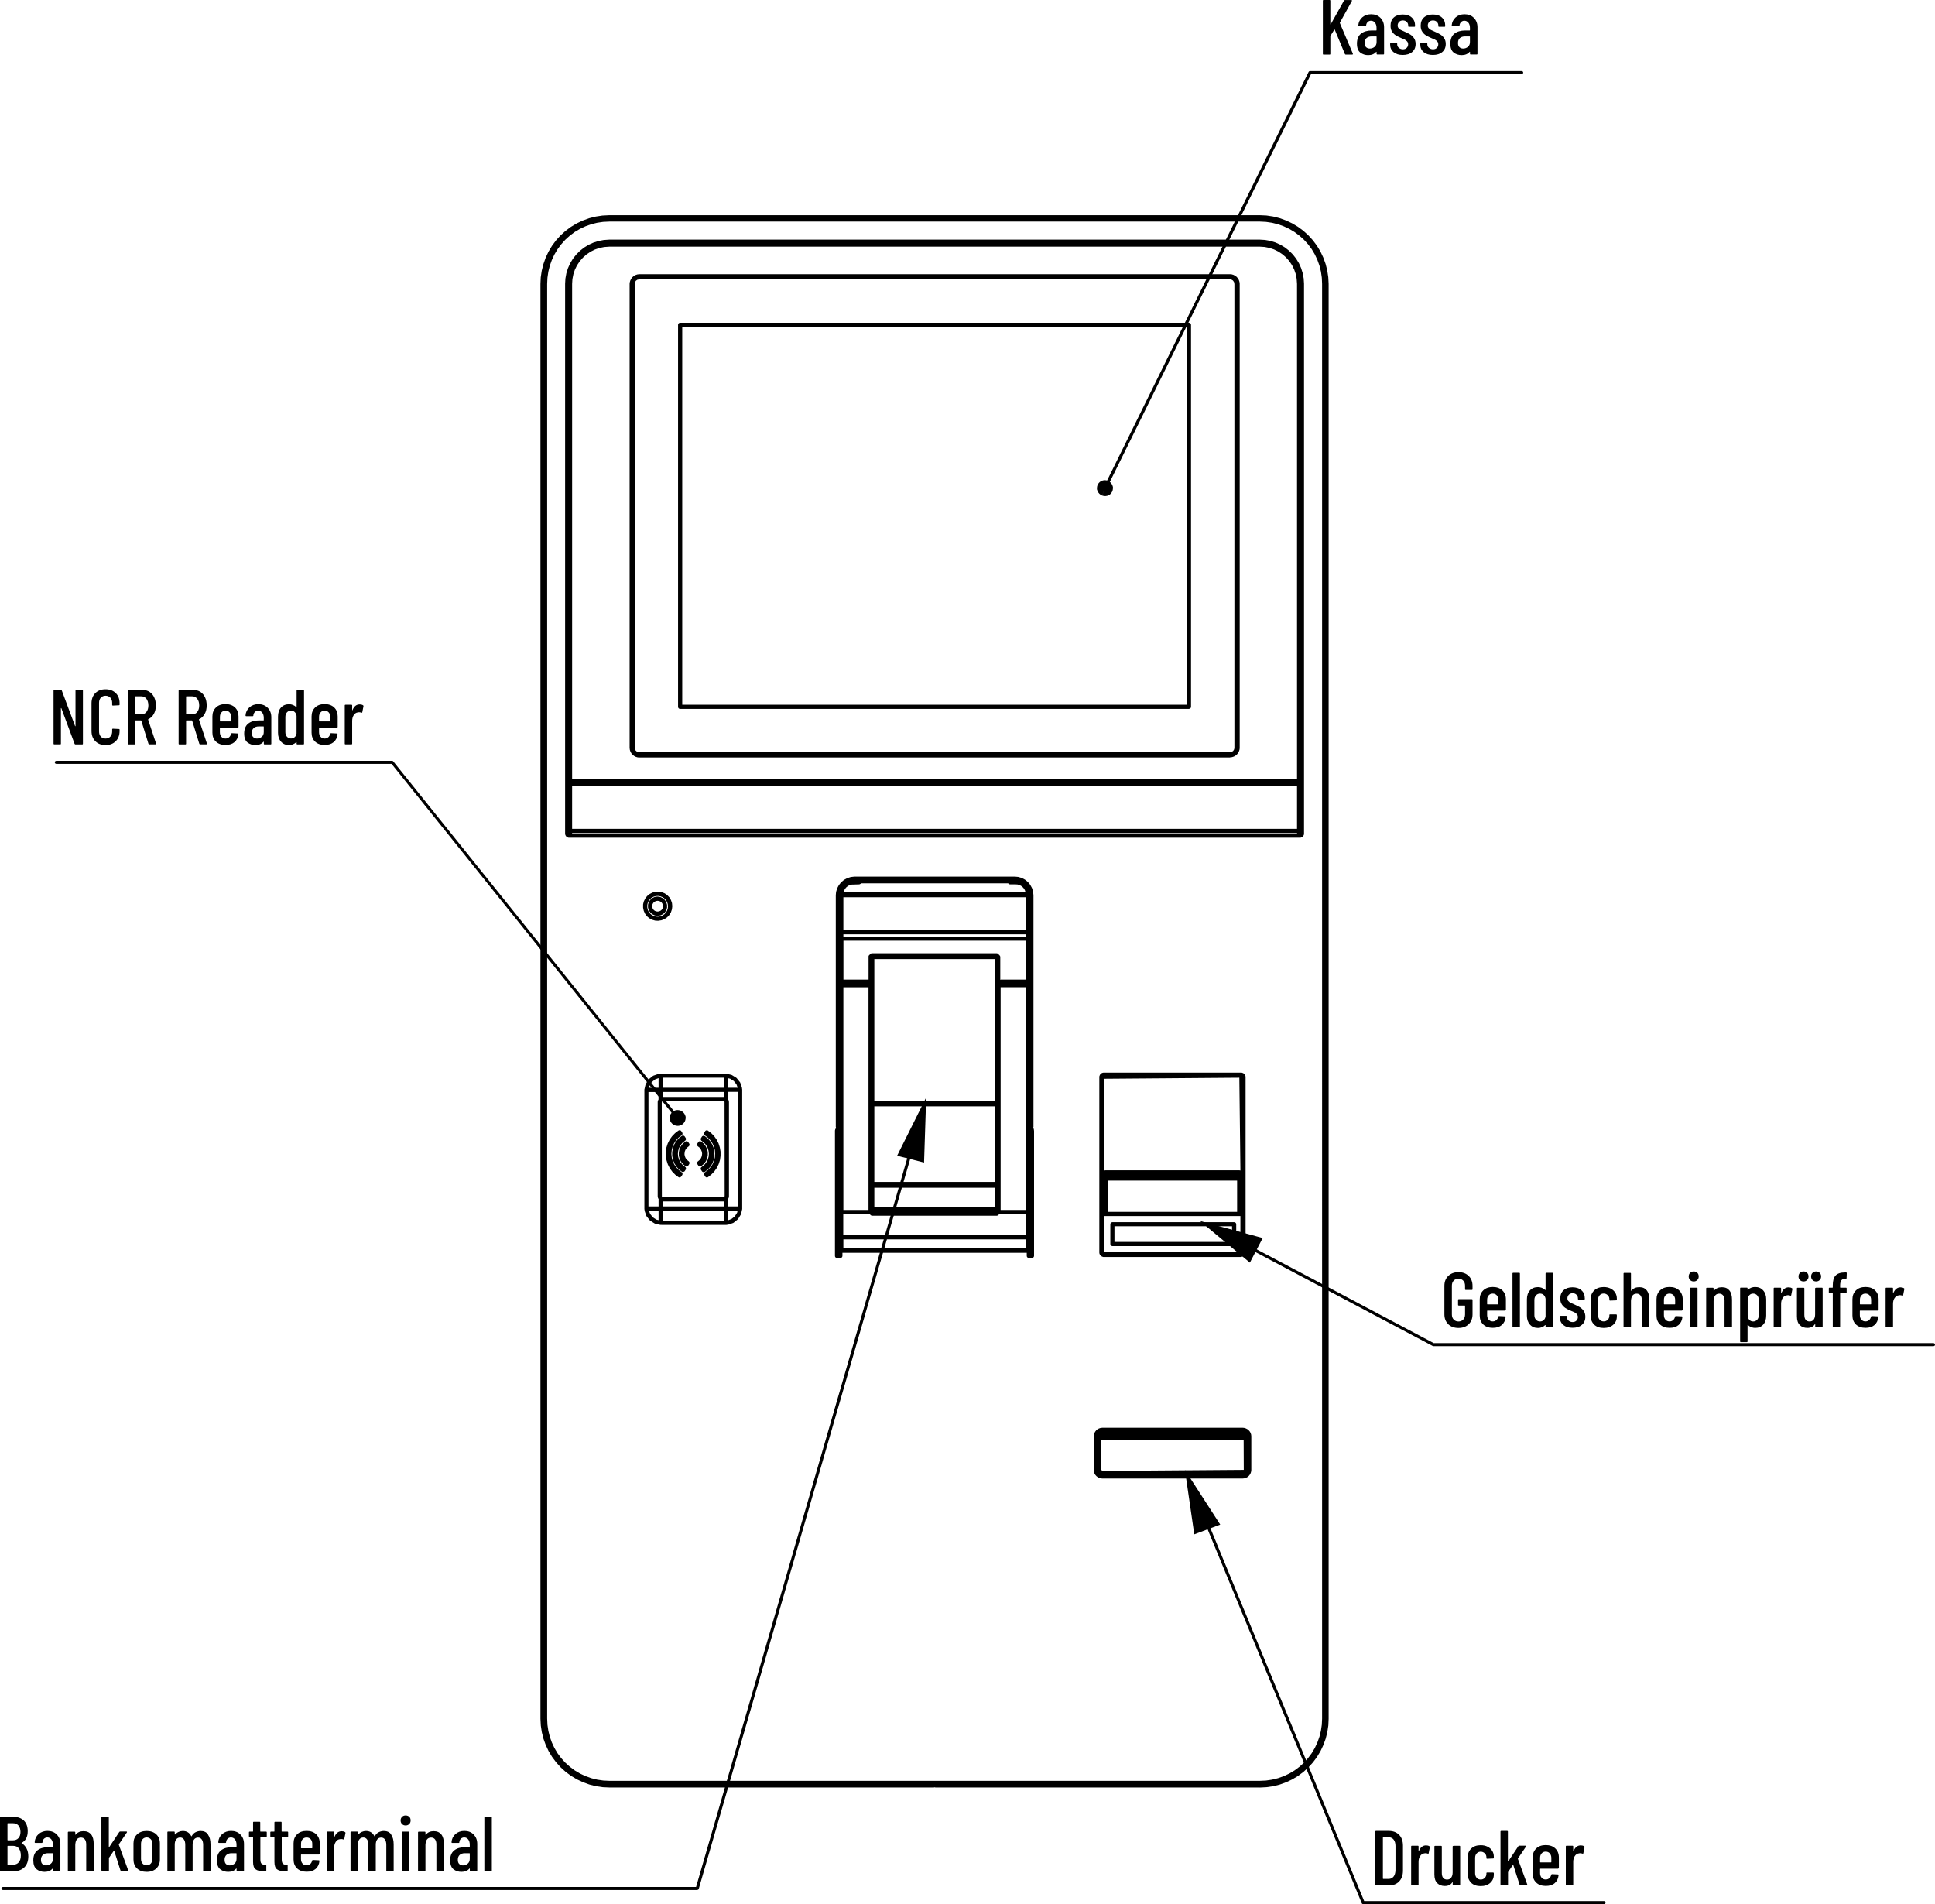 <?xml version="1.0" encoding="UTF-8"?>
<svg id="Layer_2" data-name="Layer 2" xmlns="http://www.w3.org/2000/svg" viewBox="0 0 328.78 323.53">
  <g id="Layer_1-2" data-name="Layer 1">
    <g>
      <path d="M214.07,303.72h-55.13c-.05,0-.1-.01-.14-.03-.04.02-.09.03-.14.03h-55.13s-.01,0-.02,0l-1.11-.05-1.14-.17-1.11-.28-1.08-.39-1.04-.49-.99-.59-.92-.68-.85-.77-.77-.85-.69-.92-.59-.98-.49-1.04-.39-1.08-.28-1.11-.17-1.13-.06-1.14s0,0,0-.02h0V48.25h0s0-.02,0-.02l.05-1.11.17-1.13.28-1.11.38-1.08.49-1.04.59-.99.68-.92.77-.85.85-.77.92-.68.98-.59,1.04-.49,1.08-.39,1.11-.28,1.13-.17,1.14-.06s.01,0,.02,0h110.55s.02,0,.02,0l1.11.05,1.13.17,1.11.28,1.08.39,1.04.49.99.59.92.68.85.77.77.85.69.92.59.98.49,1.04.39,1.08.28,1.11.17,1.13.06,1.14s0,.01,0,.02v243.78s0,.01,0,.02l-.05,1.11-.17,1.14-.28,1.11-.39,1.08-.49,1.04-.59.98-.68.92-.77.85-.85.77-.92.69-.98.59-1.04.49-1.08.39-1.11.28-1.13.17-1.15.06s-.01,0-.02,0ZM103.53,302.59h110.53l1.06-.05,1.02-.15,1.01-.25.98-.35.94-.44.89-.53.83-.62.77-.7.69-.77.62-.83.53-.89.44-.94.35-.98.25-1.01.15-1.03.05-1.03V48.22l-.05-1.06-.15-1.03-.25-1-.35-.97-.44-.94-.53-.89-.62-.83-.7-.77-.77-.69-.83-.62-.89-.53-.94-.44-.98-.35-1.01-.25-1.03-.15-1.03-.05h-110.53l-1.06.05-1.02.15-1.01.25-.97.35-.94.44-.89.53-.83.62-.77.7-.69.77-.62.83-.53.89-.44.94-.35.98-.25,1.01-.15,1.03-.05,1.05v243.77l.05,1.06.15,1.02.25,1.01.35.98.44.94.53.89.62.83.7.77.77.69.83.62.89.53.94.44.98.35,1.01.25,1.03.15,1.03.05ZM211.12,251.22h-23.81s0,0,0,0h0s-.02,0-.03,0l-.22-.02-.28-.08-.26-.13-.23-.18-.19-.22-.14-.25-.09-.28-.03-.27s0-.04,0-.05v-5.67s0-.03,0-.04l.02-.21.08-.28.13-.26.18-.23.22-.19.25-.14.28-.09.27-.03s.03,0,.04,0h0s.01,0,.02,0h23.81s.03,0,.04,0l.21.02.28.08.26.13.23.18.19.22.14.25.09.28.03.27s0,.02,0,.03c0,0,0,.02,0,.02v5.66s0,.02,0,.02c0,0,0,.01,0,.02l-.02.22-.08.28-.13.26-.18.23-.22.19-.25.14-.28.09-.27.03s-.03,0-.04,0h0s0,0-.01,0ZM187.1,249.7l.18.23s.02,0,.03,0l24.02-.18s0-.02,0-.03l-.02-5.11h-24.22v5.09ZM175.38,213.75h-.57c-.2,0-.35-.16-.35-.35v-.53h-31.32v.53h0c0,.2-.16.36-.35.36h-.57c-.2,0-.35-.16-.35-.35v-21.19h0s0,0,0,0h0v-.02s0-.08,0-.1c0,0,.02-.09.02-.1h0s0-.04.02-.05c0-.01,0-.02,0-.03l.03-.08h0s.05-.06.08-.09l-.05-.03h.09s.04-.02.06-.03c-.02-.02-.04-.04-.05-.06l-.07-.03h.05s-.03-.08-.04-.12h0s0-.02,0-.02c0,0,0-.02,0-.03v-39.28s0-.01,0-.02h0s0-.02,0-.03l.05-.55.18-.6.29-.55.39-.49.48-.4.55-.3.6-.19.61-.07s.01,0,.02,0c0,0,0,0,0,0,.01,0,.02,0,.03,0h27.2s.02,0,.04,0h0s0,0,0,0l.55.05.6.17.55.29.49.39.4.48.3.55.19.6.07.61s0,0,0,.01h0s0,.02,0,.04v39.34s-.03.08-.05.11h.06s-.08.03-.08.03c-.01.02-.03.03-.04.05.03.01.05.02.07.04h.07s-.05.02-.05.02c.03.03.05.06.07.09h0s0,.01,0,.02c0,0,0,.02.01.03h0s0,.02,0,.02v.02s.01,0,.01.02c0,.01,0,.02,0,.04,0,.02,0,.04.01.04,0,0,.01.09.01.1h0s.01.06.01.09v21.19h0c0,.2-.16.36-.35.36ZM143.3,212.11h30.98v-1.52h-30.98v1.52ZM143.3,209.88h30.98v-3.58h-4.5l-.16.16s-.07.06-.12.08h0s0,0,0,0c-.04.01-.07.02-.12.03h0s0,0-.02,0h-21.17s-.02,0-.03,0h0s-.06,0-.09-.02h0s0,0,0,0h0s-.09-.04-.13-.08l-.16-.16h-4.5v3.58ZM170.02,205.59h4.27v-37.84h-4.27v19.96s0,.02,0,.03c0,.01,0,.03,0,.04v13.54h0v4.04h0v.22ZM143.3,205.59h4.27v-17.8h0v-.12s0-.02,0-.04c0-.01,0-.03,0-.04v-19.83h-4.27v37.84ZM148.56,205.16h20.47v-3.34h-20.47v3.34ZM148.56,200.83h20.47v-12.85h-20.47v12.85ZM148.56,187.12h20.47v-24.16h-20.47v24.16ZM170.02,166.45h4.27v-6.61h-30.98v6.61h4.27v-3.92h0s0,0,0-.01h0s0-.01,0-.01h0s0-.07.02-.1h0s0,0,0,0c0-.02.02-.04.03-.06h0s0,0,0,0h0s0,0,0,0h0s0,0,0,0,0,0,0,0h0s0,0,0,0h0s0,0,0,0h0s0,0,0,0h0s0,0,0,0h0s0,0,0,0c0,0,0,0,0,0,0,0,0,0,0,0h0s0,0,0,0c0,0,0,0,0,0,0,0,0,0,0,0h0s0,0,0,0c0,0,0,0,0,0,0,0,0,0,0,0,0,0,0,0,0,0,0,0,0,0,0,0,0,0,0,0,0,0h0s0,0,0,0h0s0,0,0,0c0,0,0,0,0,0,0,0,0,0,0,0,0,0,0,0,0,0h0s0,0,0,0c0,0,0,0,0,0,0,0,0,0,0,0h0s0,0,0,0c0,0,0,0,0,0,0,0,0,0,0,0,0,0,0,0,0,0,0,0,0,0,0,0l.28-.28s.08-.07.13-.08h0s0,0,0,0h0s.06-.02.09-.02h0s.02,0,.03,0h21.17s0,0,.02,0h0s.08.01.11.02t0,0h0s.08.04.12.08l.28.28s.05.06.07.1h0s0,0,0,0h0s0,0,0,0c0,0,0,0,0,0,0,0,0,0,0,0,0,0,0,0,0,0h0s0,0,0,0h0s.03.09.03.14v3.92ZM143.3,159.14h30.98v-.39h-30.98v.39ZM143.3,158.04h30.98v-5.58h-30.98v5.58ZM143.34,151.61h30.91v-.02s-.1-.31-.1-.31l-.16-.29-.22-.25-.26-.21-.29-.15-.32-.09-.31-.02h-.92s-.02,0-.04,0h-.02s-.07-.01-.09-.02c-.02,0-.07-.03-.09-.04-.02-.01-.06-.04-.07-.05,0,0-.03-.04-.06-.07h-25.01s0,.01-.01.02c-.02.02-.05.05-.07.07-.02.01-.12.07-.14.07-.02,0-.07.02-.09.02,0,0,0,0-.01,0-.01,0-.03,0-.04,0l-1.3.04-.31.1-.29.16-.25.22-.21.26-.15.29-.08.27ZM210.86,213.58h-23.29s-.03,0-.04,0h-.08s-.12-.04-.15-.05c-.02,0-.12-.06-.14-.07-.02-.01-.1-.08-.12-.09-.02-.02-.09-.1-.1-.11-.01-.02-.07-.11-.08-.13-.01-.02-.04-.12-.05-.14,0-.02-.02-.11-.02-.14,0-.01,0-.02,0-.03h0s0-.01,0-.02v-29.76s0-.01,0-.02h0s0-.02,0-.03v-.08s.04-.13.05-.15c0-.02.05-.12.06-.14.01-.02.08-.1.09-.12.02-.02.1-.09.11-.1.02-.01.11-.07.13-.08.02-.01.12-.04.14-.05.02,0,.11-.02.14-.02,0,0,.02,0,.03,0h0s.01,0,.02,0h23.29s.01,0,.02,0c0,0,.02,0,.03,0h.08s.13.04.15.05c.02,0,.12.05.14.06.02.01.1.08.12.09.02.02.09.1.1.11.01.02.07.11.08.13.01.02.04.12.05.14,0,.02.02.12.02.15,0,0,0,0,0,0,0,0,0,0,0,0h0s0,.03,0,.04v29.75s0,.03,0,.04h0s0,0,0,0h0s0,.08,0,.08c0,.02-.03.13-.04.15,0,.02-.05.12-.07.14-.01.02-.08.1-.09.12-.02.02-.1.09-.11.1-.02.01-.11.07-.13.08-.02.01-.12.04-.15.05-.02,0-.12.02-.15.02,0,0,0,0,0,0h0s-.02,0-.03,0ZM187.66,212.71h23.1v-6.09h-23.1v6.09ZM188.23,205.91h21.97v-5.3h-21.97v5.3ZM210.59,198.86l.17.03-.18-15.77s-.02,0-.03,0l-22.89.18s0,.02,0,.03v15.55l.16-.02s.04,0,.06,0h22.68s.03,0,.04,0ZM209.7,211.73h-20.69c-.2,0-.35-.16-.35-.35v-3.36c0-.2.16-.35.35-.35h20.69c.2,0,.35.16.35.35v3.36c0,.2-.16.35-.35.35ZM189.36,211.02h19.98v-2.66h-19.98v2.66ZM112.39,208.12s0,0,0,0h-.13s-.03,0-.04,0c-.01,0-.03,0-.04,0l-.83-.19s-.08-.02-.11-.04l-.73-.45s-.06-.05-.09-.08l-.54-.67s-.04-.07-.06-.1l-.28-.81-.05-.36s0-.01,0-.02h0s0-.02,0-.03v-.12s0,0,0-.01v-19.9s0,0,0-.01v-.12s0-.03,0-.04c0-.01,0-.03,0-.04l.19-.83s.02-.08.04-.11l.45-.73s.05-.06.08-.09l.67-.54s.07-.04.1-.06l.81-.28.36-.05s.01,0,.01,0c0,0,0,0,0,0h0s.02,0,.03,0h.13s0,0,.01,0h10.83s0,0,.01,0h.12s.02,0,.04,0c.02,0,.03,0,.05,0l.83.19s.08.02.11.04l.73.45s.06.05.09.08l.54.67s.04.07.06.1l.28.81.05.36s0,.03,0,.04c0,0,0,0,0,.01v.13s0,0,0,.01v19.9s0,0,0,.01v.12s0,.03,0,.04c0,.01,0,.03,0,.04l-.19.83s-.02.08-.05.11l-.45.73s-.05.06-.08.09l-.67.54s-.07.04-.1.06l-.81.28-.36.05s-.03,0-.04,0h0s0,0,0,0h-.13s0,0-.01,0h-10.82ZM112.61,207.41h10.39v-1.71h-10.39v1.71ZM123.71,205.7v1.64l.57-.21.58-.46.39-.62.08-.34h-1.62ZM111.56,207.24l.34.08v-1.62h-1.64l.21.57.46.58.62.39ZM123.71,204.99h1.71v-19.46h-1.71v1.27l.05.07s.04.07.05.11l.04.19s.01.09.01.11c0,0,0,.01,0,.02v15.92s0,.03,0,.05c0,0,0,.02,0,.02l-.03.18s-.02.08-.04.11l-.07.13v1.27ZM112.61,204.99h10.39v-.85s-.05,0-.06,0h-10.26s-.02,0-.02,0h-.04s0,.84,0,.84ZM110.19,204.99h1.71v-1.27l-.05-.07s-.04-.07-.05-.11l-.04-.19s-.01-.09-.01-.11c0,0,0,0,0-.01v-15.92s0-.03,0-.04c0-.01,0-.02,0-.03l.03-.18s.02-.08.04-.11l.07-.13v-1.27h-1.71v19.46ZM112.58,203.43v.03s.06-.01.09-.01h10.26s.06,0,.08.01v-.02s.02.02.02.02c.01-.02.03-.04.04-.06l.06-.18-.02-15.98-.07-.1s-.01-.02-.02-.02l-.02.02v-.03s-.06.01-.09.01h-10.26s-.06,0-.09-.01v.03s-.02-.02-.02-.02c0,.01-.01.02-.02.03,0,0-.01.02-.02.02h0s-.06.19-.06.19l.02,15.98.07.1s.01.02.02.03l.02-.02ZM112.61,185.54v.85s.03,0,.04,0c0,0,.01,0,.02,0h10.26s.01,0,.02,0h.04s0-.84,0-.84h-10.39ZM123.71,184.83h1.64l-.21-.57-.46-.58-.62-.39-.34-.08v1.62ZM112.61,184.83h10.39v-1.71h-10.39v1.71ZM110.28,184.83h1.62v-1.64l-.57.21-.58.46-.39.62-.08.34ZM120.13,200.07s-.05,0-.07,0c0,0,0,0,0,0,0,0,0,0,0,0,0,0,0,0,0,0h0s-.08-.02-.12-.05c-.04-.03-.08-.06-.11-.11l-.15-.24s-.03-.06-.04-.09h0s0,0,0,0h0c-.02-.06-.02-.12,0-.17,0-.04.03-.09.05-.13,0,0,0,0,0,0h0s0,0,0,0h0s.05-.06.08-.08l.54-.41.42-.45.34-.52.25-.57.15-.6.05-.62-.06-.62-.16-.6-.26-.56-.35-.51-.43-.45-.49-.37s0,0,0,0h0s-.04-.04-.06-.06h0s0,0,0,0h0s-.07-.11-.08-.17h0c0-.06,0-.11.01-.17,0,0,0,0,0,0,0,0,0,0,0,0h0s.02-.05.03-.07c0,0,0,0,0,0l.15-.24s0,0,0-.01c.02-.04.05-.07.09-.09,0,0,0,0,0,0h0s0,0,0,0t0,0s.1-.05.15-.06h0s0,0,0,0,0,0,0,0h0s.06,0,.09,0h0s0,0,0,0,0,0,0,0h0c.05,0,.11.03.15.07l.53.4.51.52.42.59.33.65.22.69.12.71v.72s-.1.72-.1.72l-.22.69-.32.65-.42.59-.5.52-.57.44s0,0,0,0h0s-.08.05-.13.06h0s0,0,0,0h0s-.05,0-.08,0ZM115.47,200.07s-.06,0-.09-.01h0s0,0,0,0h0s-.07-.03-.1-.05t0,0h0s-.01,0-.02-.01l-.53-.4-.51-.52-.42-.59-.33-.65-.22-.69-.12-.71v-.72s.1-.72.1-.72l.22-.69.32-.65.42-.59.5-.52.57-.44s0,0,0,0h0s.1-.06.15-.07h0s0,0,0,0c0,0,0,0,0,0,.03,0,.06,0,.1,0,0,0,0,0,0,0h0c.06,0,.12.03.17.07h0s0,0,0,0h0s.06.05.08.08c0,0,0,0,0,.01l.15.23s.03.05.04.08h0s0,0,0,0c.02.06.02.11.01.17h0s0,0,0,0h0c-.01.06-.03.11-.07.16h0s0,0,0,0t0,0s-.04.04-.06.06l-.54.41-.42.45-.34.52-.25.57-.15.6-.05.62.06.62.16.6.26.56.35.51.43.45.49.37s.04.03.06.05h0s0,0,0,0h0c.04.05.07.11.08.17,0,.05,0,.1-.01.16h0s0,0,0,0c0,.03-.02.06-.04.09l-.15.23s0,0,0,.01c-.02.03-.05.06-.08.09,0,0,0,0,0,0,0,0,0,0,0,0h0s0,0,0,0h0s-.09.05-.14.06h0s0,0,0,0c-.02,0-.04,0-.06,0ZM119.56,199.16s-.05,0-.07,0c0,0,0,0,0,0,0,0,0,0,0,0h0s-.1-.03-.14-.06c-.03-.02-.05-.04-.07-.07,0-.01-.02-.02-.02-.03l-.15-.23s-.04-.07-.05-.1h0s0,0,0,0c-.01-.05-.01-.09,0-.14h0s0,0,0,0h0c0-.05.03-.1.06-.15.02-.03.05-.06.08-.08l.47-.37.33-.41.25-.46.15-.5.05-.52-.06-.52-.16-.5-.26-.46-.35-.4-.41-.31s-.06-.05-.08-.08h0s0,0,0,0c-.03-.04-.05-.09-.06-.14,0,0,0,0,0,0,0,0,0,0,0,0h0s0-.1,0-.15c0,0,0,0,0,0,0-.03.02-.07.04-.1l.15-.23v-.02s.07-.07.11-.09h0s0,0,0,0c0,0,0,0,0,0,.03-.02.06-.03.09-.04h0s0,0,0,0c0,0,0,0,0,0h0c.06-.02.13-.02.19,0,0,0,0,0,0,0,.03.01.07.03.1.05h0s0,0,0,0c0,0,.01,0,.02.01l.47.36.44.49.35.56.24.61.13.65v.66s-.11.65-.11.65l-.23.62-.34.56-.44.49-.51.4s-.01,0-.02.01h0s0,0,0,0c-.03.02-.07.04-.1.05h0s0,0,0,0c-.03,0-.07.01-.1.01ZM116.05,199.16s-.07,0-.1-.02h0s0,0,0,0h0s-.06-.02-.08-.04c0,0-.02-.01-.03-.02l-.47-.36-.44-.49-.35-.56-.24-.61-.13-.65v-.66s.11-.65.11-.65l.23-.62.34-.57.43-.49.51-.4s.01,0,.02-.01c0,0,0,0,0,0h0s.06-.04.1-.05h0s0,0,0,0h0c.06-.02.12-.02.18,0,0,0,0,0,0,0h0s.09.03.13.06c0,0,0,0,0,0,.02.02.05.04.07.07h0s.02.02.02.03l.15.23s.03.06.04.09c0,0,0,0,0,0,0,0,0,0,0,0h0c.02.05.02.1.01.15h0c0,.05-.03.1-.05.14h0s0,0,0,0h0s-.05.06-.08.08l-.46.37-.33.41-.25.46-.15.5-.05.52.06.52.16.5.26.46.35.4.41.31s.05.05.07.08c.04.05.06.11.07.16h0s0,0,0,0h0s0,.09-.01.14h0s0,0,0,0c0,.03-.02.07-.04.1l-.15.23s-.01.02-.02.03c0,0,0,0,0,0-.02.02-.03.04-.05.05,0,0,0,0,0,0h0s0,0,0,0h0s-.1.06-.15.07h0s0,0,0,0h0s-.04,0-.06,0ZM118.95,198.21s-.04,0-.07,0c0,0,0,0,0,0-.05,0-.09-.03-.13-.06,0,0,0,0,0,0,0,0,0,0,0,0h0s-.06-.05-.08-.08c0,0-.01-.02-.02-.03l-.15-.23s-.03-.05-.03-.07c0,0,0,0,0,0h0c-.02-.06-.03-.12-.02-.18,0-.06.03-.11.07-.16,0,0,0,0,0,0h0s.04-.04.06-.06l.35-.29.18-.27.14-.35.05-.41-.05-.32-.14-.35-.24-.34-.28-.22s-.06-.06-.09-.09h0s0,0,0,0c0,0,0,0,0,0h0s-.04-.08-.05-.13c0-.05,0-.11,0-.16h0s.02-.07.04-.1l.15-.23s.01-.02.02-.03t0,0h0s.05-.06.08-.08c0,0,0,0,0,0,0,0,0,0,0,0,.04-.03.08-.04.13-.05h0s0,0,0,0h0c.05,0,.11,0,.16,0,0,0,0,0,0,0,.04.01.08.03.12.06h.01s.37.3.37.3l.35.43.25.49.13.54v.55s-.1.54-.1.54l-.23.5-.34.44-.41.34s-.02.02-.03.03c-.03.02-.06.04-.09.05,0,0,0,0,0,0-.03.01-.07.02-.1.02ZM116.66,198.21s-.07,0-.11-.02c0,0,0,0,0,0-.03-.01-.06-.03-.09-.05,0,0-.02-.01-.03-.02l-.36-.29-.35-.43-.25-.49-.13-.54v-.55s.1-.54.1-.54l.23-.5.34-.44.41-.34s.01-.01.02-.02c.04-.03.08-.05.12-.06,0,0,0,0,0,0,0,0,0,0,0,0,.05-.01.11-.02.16,0,0,0,0,0,0,0,0,0,0,0,0,0h0s.09.03.13.05t0,0s0,0,0,0h0s.06.05.08.08c0,0,.01.02.02.03l.15.23s.03.05.04.08h0s0,0,0,0c.02.06.03.13.01.19,0,.05-.03.09-.06.13h0s0,0,0,0c-.02.03-.04.05-.07.07l-.32.26-.24.34-.11.3-.05.42.05.32.14.35.22.3.32.26s.06.05.07.08t0,0s0,0,0,0c.03.04.04.08.05.13.01.06,0,.11-.01.17h0s0,0,0,0c0,.03-.02.06-.04.09l-.15.23s0,0,0,.01c-.03.04-.06.07-.09.09,0,0,0,0,0,0,0,0,0,0,0,0-.04.03-.08.04-.13.05h0s-.04,0-.07,0ZM111.86,156.46l-.54-.03-.52-.15-.47-.25-.41-.35-.32-.43-.22-.49-.11-.52v-.54s0-.05.01-.08l.11-.45.23-.48.33-.43.41-.34.48-.25.52-.14.54-.03.53.09.5.2.44.3.37.39.27.46.17.51.05.53-.06.53-.17.51-.28.46-.37.39-.45.3-.5.2-.53.08ZM109.98,153.75v.43s.07.37.07.37l.16.35.23.31.29.25.34.18.37.1.38.02.38-.06.36-.14.32-.21.26-.28.2-.33.12-.36.04-.38-.04-.38-.12-.36-.2-.33-.26-.28-.32-.21-.36-.14-.38-.06-.38.02-.37.1-.34.18-.29.25-.23.31-.16.35-.07.33ZM111.75,155.61s-.03,0-.05,0l-.36-.05s-.07-.01-.1-.03l-.33-.15s-.06-.03-.09-.05l-.28-.23s-.05-.05-.07-.08l-.2-.3s-.03-.06-.04-.09l-.11-.35s-.02-.07-.02-.1v-.36s0-.07,0-.1l.1-.35s.02-.06.04-.09l.19-.31s.04-.05.07-.08l.27-.24s.05-.04.08-.06l.33-.16s.06-.02.1-.03l.36-.06s.07,0,.1,0l.36.05s.07.01.1.03l.33.15s.06.03.09.05l.28.23s.05.05.07.08l.2.3s.03.06.04.09l.11.35s.02.07.02.1v.36s0,.07,0,.1l-.1.35s-.02.06-.04.09l-.19.31s-.04.05-.06.08l-.27.24s-.05.04-.08.06l-.33.15s-.06.02-.1.03l-.36.06s-.04,0-.05,0ZM111.49,154.86l.26.03.26-.04.24-.11.19-.17.14-.22.07-.25v-.26s-.08-.25-.08-.25l-.14-.22-.2-.17-.24-.11-.26-.03-.26.04-.24.11-.2.17-.14.22-.07.25v.26s.08.25.08.25l.14.22.2.17.24.11ZM220.87,142.34h-124.16s-.03,0-.04,0h-.06s-.11-.03-.13-.04c-.02,0-.1-.05-.12-.06-.02-.01-.09-.07-.11-.08-.02-.01-.08-.08-.09-.1-.01-.02-.06-.1-.07-.12-.01-.02-.04-.1-.05-.13,0-.02-.02-.09-.02-.13,0-.01,0-.03,0-.04h0V48.22s0-.02,0-.03l.05-.86.16-.89.27-.86.37-.83.47-.78.56-.71.64-.64.71-.56.77-.47.82-.37.86-.27.89-.17.9-.06s.02,0,.03,0h110.54s.02,0,.03,0l.86.05.89.16.87.27.83.37.78.47.71.56.64.64.56.71.47.77.37.82.27.86.17.89.06.9s0,.02,0,.03v93.43s0,.03,0,.04v.06s-.03.11-.04.13-.05.1-.06.12c-.01.02-.07.09-.08.11-.01.02-.08.08-.1.09-.02.02-.1.06-.12.07-.02.01-.1.04-.12.05-.02,0-.09.02-.13.02-.01,0-.03,0-.04,0h0ZM97.21,141.63h123.17v-.09h-123.17v.09ZM97.21,140.83h123.17v-7.31h-123.17v7.31ZM97.21,132.41h123.17V48.23l-.06-.86-.16-.81-.27-.78-.37-.74-.46-.68-.55-.62-.62-.54-.69-.46-.74-.36-.78-.26-.81-.16-.81-.05h-110.53l-.86.06-.81.16-.78.27-.74.37-.68.46-.62.55-.54.62-.46.69-.36.74-.26.78-.16.81-.05.81v84.18ZM208.97,128.71h-100.34s-.02,0-.03,0h0s0,0,0,0l-.25-.02-.31-.09-.29-.15-.26-.2-.21-.25-.16-.28-.1-.31-.04-.31s0-.01,0-.02h0s0-.02,0-.04V48.25s0-.02,0-.04h0s0,0,0,0l.03-.25.09-.31.15-.29.2-.26.25-.21.28-.16.31-.1.31-.04s.03,0,.04,0h0s0,0,0,0h100.34s0,0,.01,0c.01,0,.02,0,.03,0l.25.02.31.09.29.15.26.2.21.25.16.28.1.31.04.31s0,.02,0,.02t0,0h0s0,.02,0,.03v78.79s0,.02,0,.03h0s0,0,0,0l-.02.25-.09.31-.15.29-.2.26-.25.21-.28.16-.31.1-.31.04s-.01,0-.02,0h0s-.02,0-.03,0ZM108.62,127.83h100.32l.35-.07.25-.18.16-.26.04-.27V48.26l-.07-.35-.18-.25-.26-.16-.27-.04h-100.32l-.35.07-.25.18-.16.26-.04.27.02,78.99.13.28.23.21.29.1h.12ZM202.02,120.46h-86.46c-.2,0-.35-.16-.35-.35V55.19c0-.2.16-.35.35-.35h86.46c.2,0,.35.16.35.35v64.91c0,.2-.16.35-.35.35ZM115.92,119.75h85.75V55.55h-85.75v64.2Z"/>
      <g>
        <path d="M224.77,9.13V.13c0-.09.04-.13.13-.13h1.01c.09,0,.13.04.13.13v3.97s0,.04.03.05.03,0,.04-.03l2.25-4.02c.04-.06.1-.09.16-.09h1.08c.05,0,.09.02.11.05s.01.07-.01.11l-2.04,3.68s0,.05,0,.08l2.21,5.19v.05c.01.07-.03.11-.11.11h-1.1c-.07,0-.12-.04-.15-.11l-1.72-4.13s-.03-.05-.07-.01l-.67,1.07s-.01.03-.01.07v2.98c0,.09-.04.13-.13.13h-1.01c-.09,0-.13-.04-.13-.13Z"/>
        <path d="M234.55,3.03c.41.41.62.94.62,1.6v4.5c0,.09-.04.13-.13.13h-1.01c-.09,0-.13-.04-.13-.13v-.29s0-.03-.02-.04c-.01,0-.03,0-.05.01-.31.37-.76.56-1.36.56-.5,0-.95-.14-1.33-.43-.38-.29-.58-.79-.58-1.53s.23-1.33.69-1.69c.46-.36,1.07-.54,1.82-.54h.77s.05-.02.05-.05v-.38c0-.37-.09-.67-.26-.89s-.41-.34-.69-.34c-.22,0-.41.08-.56.23s-.24.34-.26.58c0,.09-.04.13-.13.13h-1.07c-.09,0-.13-.04-.13-.13.04-.56.27-1.02.67-1.38.41-.35.91-.53,1.51-.53.64,0,1.17.2,1.58.61ZM233.56,7.96c.23-.19.34-.47.34-.82v-.9s-.02-.05-.05-.05h-.81c-.35,0-.63.09-.85.28-.21.19-.32.46-.32.83,0,.32.08.56.24.71.16.16.37.24.64.24.31,0,.58-.1.81-.29Z"/>
        <path d="M236.78,8.86c-.38-.32-.58-.76-.58-1.3v-.12c0-.09.04-.13.13-.13h.94c.09,0,.13.04.13.13v.09c0,.24.09.44.28.6.19.16.42.25.69.25s.48-.08.64-.24c.16-.16.25-.36.25-.61,0-.19-.06-.36-.17-.49-.12-.13-.25-.24-.4-.31-.15-.07-.39-.18-.71-.31-.34-.15-.63-.3-.85-.44-.22-.14-.43-.34-.6-.61-.18-.26-.26-.6-.26-1.01,0-.6.19-1.07.56-1.4.37-.33.88-.5,1.51-.5s1.17.17,1.54.52c.38.34.56.81.56,1.4v.04c0,.09-.04.13-.13.13h-.91c-.09,0-.13-.04-.13-.13v-.09c0-.24-.08-.44-.25-.61-.17-.17-.38-.25-.65-.25s-.49.08-.65.25c-.16.17-.24.37-.24.61,0,.19.05.34.16.46s.23.22.38.3c.15.07.39.18.71.32.36.16.66.31.9.46.24.15.45.35.63.62.18.26.27.59.27.99,0,.57-.2,1.03-.59,1.36s-.92.5-1.59.5-1.18-.16-1.57-.48Z"/>
        <path d="M241.9,8.86c-.38-.32-.58-.76-.58-1.3v-.12c0-.09.04-.13.13-.13h.94c.09,0,.13.04.13.13v.09c0,.24.09.44.28.6.19.16.42.25.69.25s.48-.08.64-.24c.16-.16.25-.36.25-.61,0-.19-.06-.36-.17-.49-.12-.13-.25-.24-.4-.31-.15-.07-.39-.18-.71-.31-.34-.15-.63-.3-.85-.44-.22-.14-.43-.34-.6-.61-.18-.26-.26-.6-.26-1.01,0-.6.19-1.07.56-1.4.37-.33.88-.5,1.51-.5s1.17.17,1.54.52c.38.34.56.81.56,1.4v.04c0,.09-.04.13-.13.13h-.91c-.09,0-.13-.04-.13-.13v-.09c0-.24-.08-.44-.25-.61-.17-.17-.38-.25-.65-.25s-.49.08-.65.25c-.16.17-.24.37-.24.61,0,.19.05.34.16.46s.23.22.38.3c.15.07.39.18.71.32.36.16.66.31.9.46.24.15.45.35.63.62.18.26.27.59.27.99,0,.57-.2,1.03-.59,1.36s-.92.5-1.59.5-1.18-.16-1.57-.48Z"/>
        <path d="M250.42,3.03c.41.41.62.94.62,1.6v4.5c0,.09-.04.13-.13.13h-1.01c-.09,0-.13-.04-.13-.13v-.29s0-.03-.02-.04c-.01,0-.03,0-.05.01-.31.37-.76.56-1.36.56-.5,0-.95-.14-1.33-.43-.38-.29-.58-.79-.58-1.53s.23-1.33.69-1.69c.46-.36,1.07-.54,1.82-.54h.77s.05-.02.05-.05v-.38c0-.37-.09-.67-.26-.89s-.41-.34-.69-.34c-.22,0-.41.08-.56.23s-.24.34-.26.58c0,.09-.04.13-.13.13h-1.07c-.09,0-.13-.04-.13-.13.04-.56.27-1.02.67-1.38.41-.35.91-.53,1.51-.53.64,0,1.17.2,1.58.61ZM249.42,7.96c.23-.19.34-.47.34-.82v-.9s-.02-.05-.05-.05h-.81c-.35,0-.63.09-.85.28-.21.19-.32.46-.32.83,0,.32.08.56.24.71.16.16.37.24.64.24.31,0,.58-.1.81-.29Z"/>
      </g>
      <g>
        <path d="M12.97,117.23h.99c.09,0,.13.04.13.13v9c0,.09-.04.13-.13.13h-1.14c-.07,0-.12-.04-.15-.11l-2.25-6.05s-.02-.02-.04-.02c-.02,0-.03.02-.03.03v6.01c.01.09-.03.13-.12.13h-1c-.09,0-.13-.04-.13-.13v-9c0-.09.04-.13.13-.13h1.12c.07,0,.12.04.15.11l2.26,6.04s.02.04.04.03.03-.02.03-.05v-6c0-.09.04-.13.13-.13Z"/>
        <path d="M16.2,125.94c-.44-.44-.65-1.02-.65-1.74v-4.7c0-.72.22-1.3.65-1.73.44-.43,1.01-.65,1.73-.65s1.3.22,1.74.65c.44.43.65,1.01.65,1.73v.21c0,.09-.04.13-.13.13l-1,.05c-.09,0-.13-.04-.13-.13v-.34c0-.36-.1-.65-.31-.87s-.48-.33-.81-.33-.6.11-.81.33c-.2.22-.3.51-.3.87v4.87c0,.36.1.65.3.87.2.22.47.33.81.33s.61-.11.81-.33.31-.51.31-.87v-.34c0-.09.04-.13.13-.13l1,.05c.09,0,.13.04.13.13v.2c0,.72-.22,1.3-.65,1.74-.44.44-1.02.66-1.74.66s-1.29-.22-1.73-.66Z"/>
        <path d="M25.23,126.39l-1.22-3.94s-.03-.04-.05-.04h-.93s-.05.02-.05.05v3.9c0,.09-.04.13-.13.13h-1.01c-.09,0-.13-.04-.13-.13v-9c0-.09.04-.13.13-.13h2.37c.45,0,.85.11,1.19.33.34.22.61.53.8.93s.28.86.28,1.37c0,.56-.11,1.04-.34,1.45s-.54.71-.94.89c-.03.03-.04.05-.03.08l1.35,4.06v.05c.01.06-.03.09-.11.09h-1.03c-.08,0-.13-.04-.16-.11ZM22.98,118.38v2.96s.02.05.05.05h.98c.36,0,.65-.14.87-.42.22-.28.33-.65.33-1.1s-.11-.85-.33-1.13c-.22-.28-.51-.42-.87-.42h-.98s-.05.02-.05.05Z"/>
        <path d="M33.87,126.39l-1.22-3.94s-.03-.04-.05-.04h-.93s-.05.02-.05.05v3.9c0,.09-.04.13-.13.13h-1.01c-.09,0-.13-.04-.13-.13v-9c0-.09.04-.13.13-.13h2.37c.45,0,.85.11,1.19.33.34.22.61.53.8.93s.28.86.28,1.37c0,.56-.11,1.04-.34,1.45s-.54.71-.94.89c-.03.03-.04.05-.03.08l1.35,4.06v.05c.01.06-.03.09-.11.09h-1.03c-.08,0-.13-.04-.16-.11ZM31.62,118.38v2.96s.02.05.05.05h.98c.36,0,.65-.14.87-.42.22-.28.33-.65.33-1.1s-.11-.85-.33-1.13c-.22-.28-.51-.42-.87-.42h-.98s-.05.02-.05.05Z"/>
        <path d="M40.4,123.65h-2.99s-.05.02-.05.05v.71c0,.32.09.58.26.78s.41.3.69.3c.25,0,.45-.07.62-.22.17-.15.27-.34.32-.58.03-.07.08-.11.15-.11l.98.05s.08.01.1.04c.02.03.03.06.02.09-.06.57-.28,1.02-.66,1.34-.38.32-.88.48-1.53.48-.68,0-1.22-.19-1.62-.57-.4-.38-.6-.89-.6-1.52v-2.75c0-.63.2-1.13.6-1.52.4-.39.94-.58,1.62-.58s1.23.19,1.63.58c.4.39.59.9.59,1.52v1.76c0,.09-.04.13-.13.13ZM37.63,121.05c-.18.2-.26.46-.26.78v.7s.02.05.05.05h1.81s.05-.02.05-.05v-.7c0-.32-.09-.58-.26-.78-.18-.2-.41-.3-.7-.3s-.51.1-.69.3Z"/>
        <path d="M45.48,120.26c.41.41.62.94.62,1.6v4.5c0,.09-.04.13-.13.13h-1.01c-.09,0-.13-.04-.13-.13v-.29s0-.03-.02-.04c-.01,0-.03,0-.05.01-.31.37-.76.56-1.36.56-.5,0-.95-.14-1.33-.43-.38-.29-.58-.79-.58-1.53s.23-1.33.69-1.69c.46-.36,1.07-.54,1.82-.54h.77s.05-.02.05-.05v-.38c0-.37-.09-.67-.26-.89-.18-.23-.41-.34-.69-.34-.22,0-.41.08-.56.23-.15.15-.24.34-.26.58,0,.09-.04.13-.13.13h-1.07c-.09,0-.13-.04-.13-.13.04-.56.27-1.02.67-1.38.41-.35.91-.53,1.51-.53.64,0,1.17.2,1.58.61ZM44.48,125.2c.23-.19.34-.47.34-.82v-.9s-.02-.05-.05-.05h-.81c-.35,0-.63.09-.85.28s-.32.46-.32.83c0,.32.08.56.24.71s.37.24.63.24c.31,0,.58-.1.81-.29Z"/>
        <path d="M50.53,117.23h1c.09,0,.13.04.13.13v9c0,.09-.04.13-.13.13h-1c-.09,0-.13-.04-.13-.13v-.21s0-.03-.02-.04c-.01,0-.03,0-.05.01-.17.16-.36.28-.57.36-.21.08-.42.12-.63.12-.58,0-1.04-.19-1.38-.58-.34-.38-.51-.89-.51-1.51v-2.75c0-.65.17-1.17.51-1.54s.8-.56,1.38-.56c.21,0,.42.04.63.12s.4.2.57.36c.02.02.03.02.05.01.01,0,.02-.02.02-.04v-2.74c0-.09.04-.13.13-.13ZM50.08,125.25c.17-.16.28-.38.31-.64v-2.98c-.04-.26-.14-.48-.31-.64s-.38-.25-.63-.25c-.28,0-.51.1-.69.3s-.27.46-.27.78v2.58c0,.32.09.58.27.78s.41.3.69.3c.25,0,.46-.08.63-.24Z"/>
        <path d="M57.25,123.65h-2.99s-.05.02-.05.05v.71c0,.32.09.58.26.78s.41.3.69.3c.25,0,.45-.07.62-.22.17-.15.27-.34.32-.58.03-.07.08-.11.15-.11l.98.05s.08.01.1.04c.02.03.03.06.02.09-.06.57-.28,1.02-.66,1.34-.38.32-.88.48-1.53.48-.68,0-1.22-.19-1.62-.57-.4-.38-.6-.89-.6-1.52v-2.75c0-.63.2-1.13.6-1.52.4-.39.94-.58,1.62-.58s1.23.19,1.63.58c.4.39.59.9.59,1.52v1.76c0,.09-.04.13-.13.13ZM54.47,121.05c-.18.2-.26.46-.26.78v.7s.02.05.05.05h1.81s.05-.02.05-.05v-.7c0-.32-.09-.58-.26-.78-.18-.2-.41-.3-.7-.3s-.51.1-.69.3Z"/>
        <path d="M61.69,119.84c.06.04.08.09.07.17l-.2,1c0,.08-.06.11-.16.08-.12-.04-.24-.07-.37-.07-.05,0-.13,0-.24.03-.27.03-.5.18-.68.45-.18.27-.27.6-.27.99v3.86c0,.09-.04.13-.13.13h-1c-.09,0-.13-.04-.13-.13v-6.47c0-.09.04-.13.13-.13h1c.09,0,.13.04.13.13v.77s0,.04.02.05c.01,0,.02,0,.03-.03.26-.65.67-.98,1.23-.98.22,0,.41.05.57.15Z"/>
      </g>
      <g>
        <path d="M246.08,225c-.44-.42-.66-.98-.66-1.68v-4.84c0-.7.22-1.26.66-1.68.44-.42,1.01-.64,1.73-.64s1.29.21,1.73.64c.44.42.66.99.66,1.69v.56c0,.09-.04.13-.13.13h-1.01c-.09,0-.13-.04-.13-.13v-.58c0-.36-.1-.65-.31-.87-.21-.22-.48-.33-.81-.33s-.61.11-.81.33c-.21.22-.31.51-.31.87v4.87c0,.36.1.65.31.87.21.22.48.33.81.33s.61-.11.81-.33c.21-.22.31-.51.31-.87v-1.46s-.02-.05-.05-.05h-1.01c-.09,0-.13-.04-.13-.13v-.82c0-.09.04-.13.13-.13h2.2c.09,0,.13.04.13.13v2.45c0,.7-.22,1.26-.66,1.68-.44.42-1.02.63-1.73.63s-1.29-.21-1.73-.63Z"/>
        <path d="M255.72,222.69h-2.99s-.05.02-.05.05v.71c0,.32.09.58.26.78.18.2.41.3.69.3.25,0,.45-.08.62-.22.17-.15.27-.34.32-.58.03-.07.07-.11.15-.11l.98.05s.08.01.1.04c.02.03.03.06.02.09-.06.57-.28,1.02-.65,1.34-.38.32-.88.48-1.53.48-.68,0-1.22-.19-1.62-.57-.4-.38-.6-.89-.6-1.52v-2.75c0-.63.2-1.13.6-1.52.4-.39.94-.58,1.62-.58s1.23.19,1.63.58c.4.39.6.89.6,1.52v1.76c0,.09-.04.13-.13.13ZM252.94,220.1c-.18.2-.26.46-.26.78v.7s.02.05.05.05h1.81s.05-.02.05-.05v-.7c0-.32-.09-.58-.26-.78-.18-.2-.41-.3-.7-.3s-.51.1-.69.3Z"/>
        <path d="M256.99,225.4v-9c0-.09.04-.13.13-.13h1c.09,0,.13.04.13.13v9c0,.09-.04.13-.13.13h-1c-.09,0-.13-.04-.13-.13Z"/>
        <path d="M262.74,216.27h1.01c.09,0,.13.04.13.13v9c0,.09-.04.13-.13.13h-1.01c-.09,0-.13-.04-.13-.13v-.21s0-.03-.02-.04c-.01,0-.03,0-.05.01-.17.16-.36.28-.57.36-.21.08-.42.12-.64.12-.58,0-1.04-.19-1.38-.58-.34-.38-.51-.89-.51-1.51v-2.75c0-.65.17-1.17.51-1.54.34-.37.8-.56,1.38-.56.21,0,.42.04.64.12.21.08.4.2.57.36.02.02.03.02.05.01.01,0,.02-.02.02-.04v-2.74c0-.09.04-.13.13-.13ZM262.3,224.3c.17-.16.28-.38.31-.64v-2.98c-.04-.26-.14-.48-.31-.64-.17-.16-.38-.24-.63-.24-.28,0-.51.1-.69.3-.18.2-.27.46-.27.78v2.58c0,.32.09.58.27.78.18.2.41.3.69.3.25,0,.46-.08.63-.25Z"/>
        <path d="M265.62,225.13c-.38-.32-.58-.76-.58-1.3v-.12c0-.09.04-.13.13-.13h.94c.09,0,.13.04.13.13v.09c0,.24.09.44.28.6.19.16.42.24.69.24s.48-.08.64-.24c.16-.16.25-.36.25-.61,0-.19-.06-.36-.17-.49-.11-.13-.25-.24-.4-.31s-.39-.18-.71-.31c-.34-.15-.63-.29-.85-.44-.22-.14-.42-.34-.6-.61s-.26-.6-.26-1c0-.6.19-1.07.56-1.4s.88-.5,1.51-.5,1.17.17,1.54.52c.38.34.56.81.56,1.4v.04c0,.09-.04.13-.13.13h-.91c-.09,0-.13-.04-.13-.13v-.09c0-.24-.08-.44-.25-.61-.17-.17-.38-.25-.65-.25s-.49.08-.65.25c-.16.17-.24.37-.24.61,0,.19.05.34.16.46.11.12.23.22.38.3.15.08.39.18.71.32.36.16.66.31.9.46.24.15.45.35.63.62s.27.6.27.99c0,.57-.2,1.03-.59,1.36-.39.34-.92.5-1.59.5s-1.18-.16-1.57-.48Z"/>
        <path d="M270.87,225.07c-.4-.38-.6-.89-.6-1.54v-2.74c0-.63.2-1.13.6-1.52.4-.39.94-.58,1.62-.58.45,0,.84.09,1.18.26.34.17.6.41.78.7.18.29.27.63.27,1v.17c0,.09-.04.13-.13.13l-1.01.04c-.09,0-.13-.04-.13-.13v-.13c0-.26-.09-.48-.28-.66s-.41-.28-.69-.28-.51.1-.69.3c-.18.2-.26.46-.26.78v2.58c0,.32.09.58.26.78.18.2.41.3.69.3s.5-.09.69-.28c.19-.18.28-.41.28-.66v-.13c0-.09.04-.13.13-.13h1.01c.09.01.13.06.13.15v.2c0,.57-.2,1.04-.61,1.41s-.95.55-1.63.55-1.22-.19-1.62-.57Z"/>
        <path d="M279.81,219.27c.3.38.44.91.44,1.59v4.54c0,.09-.04.13-.13.13h-1.01c-.09,0-.13-.04-.13-.13v-4.43c0-.37-.08-.66-.24-.86-.16-.2-.38-.3-.66-.3s-.52.1-.68.3-.25.48-.27.84c0,.05,0,.08-.01.08v4.38c0,.09-.04.13-.13.13h-1c-.09,0-.13-.04-.13-.13v-9c0-.09.04-.13.13-.13h1c.09,0,.13.04.13.13v2.88s0,.03.03.03c.02,0,.04,0,.05-.03.32-.39.76-.58,1.34-.58s.98.19,1.28.56Z"/>
        <path d="M285.76,222.69h-2.99s-.05.02-.05.05v.71c0,.32.09.58.26.78.18.2.41.3.69.3.25,0,.45-.08.62-.22.17-.15.27-.34.32-.58.03-.07.07-.11.15-.11l.98.05s.08.01.1.04c.02.03.03.06.02.09-.06.57-.28,1.02-.65,1.34-.38.32-.88.48-1.53.48-.68,0-1.22-.19-1.62-.57-.4-.38-.6-.89-.6-1.52v-2.75c0-.63.2-1.13.6-1.52.4-.39.94-.58,1.62-.58s1.23.19,1.63.58c.4.39.6.89.6,1.52v1.76c0,.09-.04.13-.13.13ZM282.98,220.1c-.18.2-.26.46-.26.78v.7s.02.05.05.05h1.81s.05-.02.05-.05v-.7c0-.32-.09-.58-.26-.78-.18-.2-.41-.3-.7-.3s-.51.1-.69.3Z"/>
        <path d="M287.17,217.5c-.16-.16-.24-.36-.24-.61s.08-.45.24-.61c.16-.16.36-.24.61-.24s.46.08.62.23c.15.16.23.36.23.62s-.08.45-.24.61c-.16.16-.36.24-.61.24s-.45-.08-.61-.24ZM287.16,225.4v-6.47c0-.09.04-.13.13-.13h1.01c.09,0,.13.04.13.13v6.47c0,.09-.04.13-.13.13h-1.01c-.09,0-.13-.04-.13-.13Z"/>
        <path d="M293.85,219.27c.3.38.44.91.44,1.59v4.54c0,.09-.04.13-.13.13h-1.01c-.09,0-.13-.04-.13-.13v-4.43c0-.37-.08-.66-.24-.86-.16-.2-.38-.3-.66-.3s-.52.1-.68.3-.25.48-.27.84c0,.05,0,.08-.01.08v4.38c0,.09-.04.13-.13.13h-1c-.09,0-.13-.04-.13-.13v-6.47c0-.09.04-.13.13-.13h1c.09,0,.13.04.13.13v.36s0,.03.03.03c.02,0,.04,0,.05-.03.32-.39.76-.58,1.34-.58s.98.19,1.28.56Z"/>
        <path d="M299.59,219.27c.34.38.51.89.51,1.51v2.75c0,.65-.17,1.17-.51,1.54-.34.38-.8.56-1.37.56-.21,0-.42-.04-.64-.12-.22-.08-.41-.2-.58-.37-.04-.03-.07-.02-.07.03v2.75c0,.09-.04.13-.13.13h-1c-.09,0-.13-.04-.13-.13v-9c0-.09.04-.13.13-.13h1c.09,0,.13.04.13.13v.21s0,.03.03.03c.02,0,.04,0,.05-.02.17-.16.36-.28.57-.35s.42-.11.63-.11c.57,0,1.03.19,1.37.58ZM298.57,220.1c-.18-.2-.41-.3-.69-.3s-.5.1-.67.3c-.18.2-.26.46-.26.78v2.58c0,.32.09.58.26.78.18.2.4.3.67.3s.51-.1.69-.3c.18-.2.27-.46.27-.78v-2.58c0-.32-.09-.58-.27-.78Z"/>
        <path d="M304.48,218.88c.06.04.08.09.07.17l-.2,1.01c0,.08-.06.11-.16.08-.11-.04-.24-.07-.37-.07-.05,0-.13,0-.24.03-.27.03-.5.18-.68.45s-.27.6-.27.99v3.86c0,.09-.04.13-.13.13h-1c-.09,0-.13-.04-.13-.13v-6.47c0-.09.04-.13.13-.13h1c.09,0,.13.04.13.13v.77s0,.04.02.05c.01,0,.02,0,.03-.03.26-.65.67-.98,1.23-.98.22,0,.41.05.57.15Z"/>
        <path d="M308.56,218.8h1c.09,0,.13.04.13.13v6.47c0,.09-.04.13-.13.13h-1c-.09,0-.13-.04-.13-.13v-.38s0-.04-.02-.04-.03,0-.05.03c-.26.41-.69.62-1.27.62-.53,0-.96-.16-1.28-.48-.33-.32-.49-.81-.49-1.47v-4.74c0-.09.04-.13.13-.13h1c.09,0,.13.04.13.13v4.46c0,.76.3,1.14.9,1.14.3,0,.53-.11.69-.32.16-.22.24-.51.24-.89v-4.38c0-.09.04-.13.13-.13ZM305.83,217.5c-.16-.16-.24-.36-.24-.61s.08-.45.24-.61.36-.24.61-.24.45.08.61.24.24.36.24.61-.08.45-.24.61c-.16.16-.36.24-.61.24s-.45-.08-.61-.24ZM307.97,217.5c-.16-.16-.24-.36-.24-.61s.08-.45.24-.61c.16-.16.36-.24.61-.24s.45.08.61.24.24.36.24.61-.08.45-.24.61c-.16.16-.36.24-.61.24s-.45-.08-.61-.24Z"/>
        <path d="M312.66,218.75s.02.05.05.05h.93c.09,0,.13.04.13.13v.66c0,.09-.04.13-.13.13h-.93s-.05.02-.05.05v5.62c0,.09-.04.13-.13.13h-.99c-.09,0-.13-.04-.13-.13v-5.62s-.02-.05-.05-.05h-.49c-.09,0-.13-.04-.13-.13v-.66c0-.09.04-.13.13-.13h.49s.05-.02.05-.05v-.34c0-.79.16-1.35.49-1.69.33-.34.85-.51,1.59-.51h.17c.09,0,.13.04.13.13l-.03.81c0,.09-.04.13-.13.13h-.13c-.29,0-.5.09-.64.28-.13.19-.2.48-.2.88v.3Z"/>
        <path d="M319.05,222.69h-2.99s-.05.02-.05.05v.71c0,.32.09.58.26.78.18.2.41.3.69.3.25,0,.45-.08.62-.22.17-.15.27-.34.32-.58.03-.07.07-.11.15-.11l.98.05s.08.01.1.04c.02.03.03.06.02.09-.06.57-.28,1.02-.65,1.34-.38.32-.88.48-1.53.48-.68,0-1.22-.19-1.62-.57-.4-.38-.6-.89-.6-1.52v-2.75c0-.63.2-1.13.6-1.52.4-.39.94-.58,1.62-.58s1.23.19,1.63.58c.4.39.6.89.6,1.52v1.76c0,.09-.04.13-.13.13ZM316.28,220.1c-.18.2-.26.46-.26.78v.7s.02.05.05.05h1.81s.05-.02.05-.05v-.7c0-.32-.09-.58-.26-.78-.18-.2-.41-.3-.7-.3s-.51.1-.69.3Z"/>
        <path d="M323.5,218.88c.06.04.08.09.07.17l-.2,1.01c0,.08-.06.11-.16.08-.11-.04-.24-.07-.37-.07-.05,0-.13,0-.24.03-.27.03-.5.18-.68.45s-.27.6-.27.99v3.86c0,.09-.04.13-.13.13h-1c-.09,0-.13-.04-.13-.13v-6.47c0-.09.04-.13.13-.13h1c.09,0,.13.04.13.13v.77s0,.04.02.05c.01,0,.02,0,.03-.03.26-.65.67-.98,1.23-.98.22,0,.41.05.57.15Z"/>
      </g>
      <g>
        <path d="M4.13,317.29c-.45.44-1.05.66-1.79.66H.13c-.09,0-.13-.04-.13-.13v-9c0-.09.04-.13.13-.13h2.02c.8,0,1.43.21,1.88.63.45.42.68,1.03.68,1.83,0,.95-.34,1.61-1.02,1.97-.04.03-.05.05-.01.07.35.21.63.51.83.89.2.38.3.83.3,1.35,0,.8-.23,1.42-.68,1.87ZM1.27,309.85v2.8s.02.05.05.05h.85c.42,0,.74-.12.97-.38.23-.25.34-.6.34-1.05s-.12-.83-.34-1.09c-.23-.26-.55-.39-.97-.39h-.85s-.05.02-.05.05ZM3.19,316.43c.23-.27.35-.66.35-1.16s-.12-.91-.34-1.2c-.23-.29-.55-.43-.95-.43h-.93s-.05.02-.05.05v3.1s.02.05.05.05h.91c.41,0,.73-.14.96-.41Z"/>
        <path d="M9.65,311.72c.41.41.61.94.61,1.6v4.5c0,.09-.04.13-.13.13h-1c-.09,0-.13-.04-.13-.13v-.29s0-.03-.02-.04-.03,0-.05.01c-.31.37-.76.56-1.36.56-.5,0-.95-.14-1.33-.43-.38-.29-.58-.8-.58-1.53,0-.77.23-1.33.69-1.69.46-.36,1.07-.54,1.82-.54h.77s.05-.02.05-.05v-.38c0-.37-.09-.67-.26-.89-.18-.23-.41-.34-.69-.34-.22,0-.41.08-.56.22-.15.15-.24.34-.26.58,0,.09-.04.13-.13.13h-1.07c-.09,0-.13-.04-.13-.13.04-.56.27-1.02.67-1.38.41-.35.91-.53,1.51-.53.64,0,1.17.2,1.58.61ZM8.65,316.66c.23-.19.34-.47.34-.82v-.9s-.02-.05-.05-.05h-.81c-.35,0-.63.1-.85.29-.21.19-.32.46-.32.83,0,.32.08.56.24.71.16.16.37.24.63.24.31,0,.58-.1.81-.29Z"/>
        <path d="M15.48,311.69c.3.38.44.91.44,1.59v4.54c0,.09-.04.13-.13.13h-1.01c-.09,0-.13-.04-.13-.13v-4.43c0-.37-.08-.66-.24-.86-.16-.2-.38-.3-.66-.3s-.52.1-.68.3c-.16.2-.25.48-.27.84,0,.05,0,.08-.01.08v4.38c0,.09-.04.13-.13.13h-1c-.09,0-.13-.04-.13-.13v-6.47c0-.09.04-.13.13-.13h1c.09,0,.13.04.13.13v.36s0,.03.03.03c.02,0,.04,0,.05-.03.32-.39.76-.58,1.33-.58s.98.19,1.28.56Z"/>
        <path d="M17.23,317.82v-9c0-.09.04-.13.13-.13h1c.09,0,.13.04.13.13v5.01s0,.04.03.05c.02,0,.03,0,.04-.03l1.71-2.57c.04-.05.1-.08.16-.08h1.03c.05,0,.09.02.11.05.02.03.01.07-.01.11l-1.36,2.01s-.03.05-.01.08l1.59,4.34v.05c.01.06-.03.09-.11.09h-1.04c-.08,0-.13-.04-.16-.11l-1.06-3.32c0-.05-.04-.06-.08-.01l-.79,1.15s-.03.04-.03.07v2.09c0,.09-.04.13-.13.13h-1c-.09,0-.13-.04-.13-.13Z"/>
        <path d="M23.28,317.48c-.4-.38-.6-.89-.6-1.53v-2.74c0-.63.2-1.13.61-1.52.41-.39.95-.58,1.63-.58s1.23.19,1.64.58c.41.39.61.89.61,1.52v2.74c0,.63-.2,1.14-.61,1.53-.41.38-.95.58-1.64.58s-1.23-.19-1.63-.58ZM25.62,316.65c.18-.2.28-.46.28-.79v-2.57c0-.32-.09-.58-.28-.78-.19-.2-.42-.3-.7-.3s-.51.1-.69.3-.27.46-.27.78v2.57c0,.33.09.59.27.79s.41.3.69.3.52-.1.7-.3Z"/>
        <path d="M35.33,311.72c.29.39.44.94.44,1.65v4.46c0,.09-.04.13-.13.13h-.99c-.09,0-.13-.04-.13-.13v-4.37c0-.39-.08-.69-.24-.91-.16-.22-.37-.32-.63-.32-.28,0-.51.11-.67.32-.17.22-.25.51-.25.89v4.38c0,.09-.04.13-.13.13h-.99c-.09,0-.13-.04-.13-.13v-4.37c0-.39-.08-.69-.24-.91-.16-.22-.37-.32-.63-.32-.28,0-.51.11-.67.32-.17.22-.25.51-.25.89v4.38c0,.09-.04.13-.13.13h-.99c-.09,0-.13-.04-.13-.13v-6.47c0-.09.04-.13.13-.13h.99c.09,0,.13.04.13.13v.33s0,.03.02.04c.01,0,.03,0,.05-.01.18-.19.38-.34.61-.44.23-.1.46-.15.69-.15.67,0,1.15.3,1.44.89,0,.02.02.02.04.02.02,0,.03-.02.04-.06.18-.3.4-.52.67-.65.27-.13.56-.2.85-.2.55,0,.97.2,1.26.59Z"/>
        <path d="M40.85,311.72c.41.41.61.94.61,1.6v4.5c0,.09-.04.13-.13.13h-1c-.09,0-.13-.04-.13-.13v-.29s0-.03-.02-.04-.03,0-.05.01c-.31.37-.76.56-1.36.56-.5,0-.95-.14-1.33-.43-.38-.29-.58-.8-.58-1.53,0-.77.23-1.33.69-1.69.46-.36,1.07-.54,1.82-.54h.77s.05-.02.05-.05v-.38c0-.37-.09-.67-.26-.89-.18-.23-.41-.34-.69-.34-.22,0-.41.08-.56.22-.15.15-.24.34-.26.58,0,.09-.04.13-.13.13h-1.07c-.09,0-.13-.04-.13-.13.04-.56.27-1.02.67-1.38.41-.35.91-.53,1.51-.53.64,0,1.17.2,1.58.61ZM39.85,316.66c.23-.19.34-.47.34-.82v-.9s-.02-.05-.05-.05h-.81c-.35,0-.63.1-.85.29-.21.19-.32.46-.32.83,0,.32.08.56.24.71.16.16.37.24.63.24.31,0,.58-.1.81-.29Z"/>
        <path d="M45.22,312.15h-.93s-.05.02-.05.05v3.72c0,.35.06.6.18.73.12.14.32.2.58.19h.12c.09,0,.13.04.13.13v.85c0,.09-.04.13-.13.13h-.41c-.56,0-.99-.11-1.28-.33-.29-.22-.43-.64-.43-1.26v-4.17s-.02-.05-.05-.05h-.52c-.09,0-.13-.04-.13-.13v-.66c0-.09.04-.13.13-.13h.52s.05-.02.05-.05v-1.5c0-.09.04-.13.13-.13h.96c.09,0,.13.04.13.13v1.5s.02.05.05.05h.93c.09,0,.13.04.13.13v.66c0,.09-.04.13-.13.13Z"/>
        <path d="M48.85,312.15h-.93s-.05.02-.05.05v3.72c0,.35.06.6.18.73.12.14.32.2.58.19h.12c.09,0,.13.04.13.13v.85c0,.09-.04.13-.13.13h-.41c-.56,0-.99-.11-1.28-.33-.29-.22-.43-.64-.43-1.26v-4.17s-.02-.05-.05-.05h-.52c-.09,0-.13-.04-.13-.13v-.66c0-.09.04-.13.13-.13h.52s.05-.02.05-.05v-1.5c0-.09.04-.13.13-.13h.96c.09,0,.13.04.13.13v1.5s.02.05.05.05h.93c.09,0,.13.04.13.13v.66c0,.09-.04.13-.13.13Z"/>
        <path d="M54.18,315.11h-2.99s-.05.02-.05.05v.71c0,.32.09.58.26.78.18.2.41.3.69.3.25,0,.45-.08.62-.22.17-.15.27-.34.32-.58.03-.07.08-.11.15-.11l.98.05s.08.01.1.04c.02.03.03.06.02.09-.06.57-.28,1.02-.65,1.34-.38.32-.88.48-1.53.48-.68,0-1.22-.19-1.62-.57-.4-.38-.6-.89-.6-1.52v-2.75c0-.63.2-1.13.6-1.52.4-.39.94-.58,1.62-.58s1.23.19,1.63.58c.4.39.6.89.6,1.52v1.76c0,.09-.04.13-.13.13ZM51.41,312.52c-.18.2-.26.46-.26.78v.7s.02.05.05.05h1.81s.05-.02.05-.05v-.7c0-.32-.09-.58-.26-.78-.18-.2-.41-.3-.7-.3s-.51.1-.69.3Z"/>
        <path d="M58.63,311.3c.06.04.08.09.07.17l-.2,1c0,.08-.06.11-.16.08-.11-.04-.24-.07-.37-.07-.05,0-.13,0-.24.03-.27.03-.5.18-.68.45s-.27.6-.27.99v3.86c0,.09-.04.13-.13.13h-1c-.09,0-.13-.04-.13-.13v-6.47c0-.09.04-.13.13-.13h1c.09,0,.13.04.13.13v.77s0,.04.02.05c.01,0,.02,0,.03-.03.25-.65.67-.98,1.23-.98.22,0,.41.05.57.15Z"/>
        <path d="M66.45,311.72c.29.39.44.94.44,1.65v4.46c0,.09-.04.13-.13.13h-.99c-.09,0-.13-.04-.13-.13v-4.37c0-.39-.08-.69-.24-.91-.16-.22-.37-.32-.63-.32-.28,0-.51.11-.67.32-.17.22-.25.51-.25.89v4.38c0,.09-.04.13-.13.13h-.99c-.09,0-.13-.04-.13-.13v-4.37c0-.39-.08-.69-.24-.91-.16-.22-.37-.32-.63-.32-.28,0-.51.11-.67.32-.17.22-.25.51-.25.89v4.38c0,.09-.04.13-.13.13h-.99c-.09,0-.13-.04-.13-.13v-6.47c0-.09.04-.13.13-.13h.99c.09,0,.13.04.13.13v.33s0,.03.02.04c.01,0,.03,0,.05-.01.18-.19.38-.34.61-.44.23-.1.46-.15.69-.15.67,0,1.15.3,1.44.89,0,.02.02.02.04.02.02,0,.03-.02.04-.06.18-.3.4-.52.67-.65.27-.13.56-.2.85-.2.55,0,.97.2,1.26.59Z"/>
        <path d="M68.31,309.93c-.16-.16-.24-.36-.24-.61s.08-.45.24-.61c.16-.16.36-.24.61-.24s.46.08.62.23.23.36.23.62-.08.45-.24.61c-.16.16-.36.24-.61.24s-.45-.08-.61-.24ZM68.29,317.82v-6.47c0-.09.04-.13.13-.13h1c.09,0,.13.04.13.13v6.47c0,.09-.04.13-.13.13h-1c-.09,0-.13-.04-.13-.13Z"/>
        <path d="M74.98,311.69c.3.38.44.91.44,1.59v4.54c0,.09-.04.13-.13.13h-1.01c-.09,0-.13-.04-.13-.13v-4.43c0-.37-.08-.66-.24-.86-.16-.2-.38-.3-.66-.3s-.52.1-.68.3c-.16.2-.25.48-.27.84,0,.05,0,.08-.01.08v4.38c0,.09-.04.13-.13.13h-1c-.09,0-.13-.04-.13-.13v-6.47c0-.09.04-.13.13-.13h1c.09,0,.13.04.13.13v.36s0,.03.03.03c.02,0,.04,0,.05-.03.32-.39.76-.58,1.33-.58s.98.19,1.28.56Z"/>
        <path d="M80.48,311.72c.41.41.61.94.61,1.6v4.5c0,.09-.04.13-.13.13h-1c-.09,0-.13-.04-.13-.13v-.29s0-.03-.02-.04-.03,0-.05.01c-.31.37-.76.56-1.36.56-.5,0-.95-.14-1.33-.43-.38-.29-.58-.8-.58-1.53,0-.77.23-1.33.69-1.69.46-.36,1.07-.54,1.82-.54h.77s.05-.02.05-.05v-.38c0-.37-.09-.67-.26-.89-.18-.23-.41-.34-.69-.34-.22,0-.41.08-.56.22-.15.15-.24.34-.26.58,0,.09-.04.13-.13.13h-1.07c-.09,0-.13-.04-.13-.13.04-.56.27-1.02.67-1.38.41-.35.91-.53,1.51-.53.64,0,1.17.2,1.58.61ZM79.48,316.66c.23-.19.34-.47.34-.82v-.9s-.02-.05-.05-.05h-.81c-.35,0-.63.1-.85.29-.21.19-.32.46-.32.83,0,.32.08.56.24.71.16.16.37.24.63.24.31,0,.58-.1.81-.29Z"/>
        <path d="M82.3,317.82v-9c0-.09.04-.13.13-.13h1.01c.09,0,.13.04.13.13v9c0,.09-.04.13-.13.13h-1.01c-.09,0-.13-.04-.13-.13Z"/>
      </g>
      <g>
        <path d="M233.68,320.23v-9c0-.09.04-.13.13-.13h2.17c.73,0,1.31.22,1.75.67.43.45.65,1.06.65,1.83v4.26c0,.77-.22,1.38-.65,1.83-.43.45-1.01.67-1.75.67h-2.17c-.09,0-.13-.04-.13-.13ZM235.01,319.26h.97c.33-.01.6-.14.81-.4.2-.26.31-.62.32-1.07v-4.13c0-.45-.1-.81-.3-1.07s-.48-.4-.82-.4h-.97s-.05.02-.05.05v6.96s.02.05.05.05Z"/>
        <path d="M242.88,313.71c.06.04.08.09.07.17l-.2,1c0,.08-.06.11-.16.08-.11-.04-.24-.07-.37-.07-.05,0-.13,0-.24.03-.27.03-.5.18-.68.45-.18.27-.27.6-.27.99v3.86c0,.09-.04.13-.13.13h-1c-.09,0-.13-.04-.13-.13v-6.47c0-.09.04-.13.13-.13h1c.09,0,.13.04.13.13v.77s0,.04.02.05c.01,0,.02,0,.03-.03.26-.65.67-.98,1.23-.98.22,0,.41.05.57.15Z"/>
        <path d="M246.96,313.63h1.01c.09,0,.13.04.13.13v6.47c0,.09-.04.13-.13.13h-1.01c-.09,0-.13-.04-.13-.13v-.38s0-.04-.02-.04c-.01,0-.03,0-.05.03-.26.42-.69.62-1.27.62-.53,0-.96-.16-1.28-.48-.33-.32-.49-.81-.49-1.47v-4.74c0-.09.04-.13.13-.13h1c.09,0,.13.04.13.13v4.46c0,.76.3,1.14.9,1.14.3,0,.53-.11.69-.32.16-.22.25-.51.25-.89v-4.38c0-.09.04-.13.13-.13Z"/>
        <path d="M249.97,319.9c-.4-.38-.6-.89-.6-1.53v-2.74c0-.63.2-1.13.6-1.52s.94-.58,1.62-.58c.45,0,.84.09,1.18.26.34.17.6.41.78.7s.27.63.27,1v.17c0,.09-.04.13-.13.13l-1,.04c-.09,0-.13-.04-.13-.13v-.13c0-.26-.09-.48-.28-.66s-.42-.28-.69-.28-.51.1-.69.3c-.18.2-.26.46-.26.78v2.58c0,.32.09.58.26.78.18.2.41.3.69.3s.5-.09.69-.28c.18-.19.28-.41.28-.66v-.13c0-.09.04-.13.13-.13h1c.09.01.13.06.13.15v.2c0,.57-.2,1.04-.61,1.41-.41.37-.95.55-1.63.55s-1.22-.19-1.62-.57Z"/>
        <path d="M254.95,320.23v-9c0-.09.04-.13.13-.13h1c.09,0,.13.04.13.13v5.01s0,.04.03.05c.02,0,.03,0,.04-.03l1.71-2.57c.04-.05.1-.08.16-.08h1.03c.05,0,.09.02.11.05.02.03.01.07-.01.11l-1.36,2.01s-.03.05-.01.08l1.59,4.34v.05c.01.06-.03.09-.11.09h-1.04c-.08,0-.13-.04-.16-.11l-1.06-3.32c0-.05-.04-.06-.08-.01l-.79,1.15s-.03.04-.03.07v2.09c0,.09-.04.13-.13.13h-1c-.09,0-.13-.04-.13-.13Z"/>
        <path d="M264.72,317.52h-2.99s-.05.02-.05.05v.71c0,.32.09.58.26.78.18.2.41.3.69.3.25,0,.45-.08.62-.22.17-.15.27-.34.32-.58.03-.07.08-.11.15-.11l.98.05s.08.01.1.04.03.06.02.09c-.06.57-.28,1.02-.65,1.34s-.88.48-1.53.48c-.68,0-1.22-.19-1.62-.57s-.6-.89-.6-1.52v-2.75c0-.63.2-1.13.6-1.52s.94-.58,1.62-.58,1.23.19,1.63.58c.4.39.6.89.6,1.52v1.76c0,.09-.04.13-.13.13ZM261.94,314.92c-.18.2-.26.46-.26.78v.7s.02.05.05.05h1.81s.05-.02.05-.05v-.7c0-.32-.09-.58-.26-.78s-.41-.3-.7-.3-.51.1-.69.3Z"/>
        <path d="M269.16,313.71c.06.04.08.09.07.17l-.2,1c0,.08-.06.11-.16.08-.11-.04-.24-.07-.37-.07-.05,0-.13,0-.24.03-.27.03-.5.18-.68.45-.18.27-.27.6-.27.99v3.86c0,.09-.04.13-.13.13h-1c-.09,0-.13-.04-.13-.13v-6.47c0-.09.04-.13.13-.13h1c.09,0,.13.04.13.13v.77s0,.04.02.05c.01,0,.02,0,.03-.03.26-.65.67-.98,1.23-.98.22,0,.41.05.57.15Z"/>
      </g>
      <path d="M202.92,260.7l-1.59-10.95,6,9.3-4.42,1.66ZM202.17,251.99l1.16,8.01,3.23-1.21-4.39-6.8ZM212.37,214.54l-8.5-7.08,10.68,2.9-2.18,4.18ZM205.99,208.56l6.22,5.18,1.59-3.06-7.81-2.12ZM157,197.53l-4.57-1.15,4.94-9.91-.36,11.06ZM153.16,196.04l3.34.85.27-8.09-3.61,7.24Z"/>
      <path d="M231.6,323.53s-.03,0-.05,0h0s0,0,0,0c-.03,0-.07-.02-.09-.04,0,0,0,0,0,0h0s-.05-.05-.07-.08c0-.02-.02-.03-.02-.05l-29.85-72.4c-.05-.13.02-.28.15-.33.13-.05.28.02.33.15l29.79,72.24h40.76c.14,0,.25.11.25.26s-.11.25-.25.25h-40.94s0,0,0,0ZM118.46,321.14s0,0,0,0H.49c-.14,0-.25-.11-.25-.25s.11-.26.25-.26h117.78l38.56-133.07c.03-.14.17-.22.31-.19.14.03.22.17.19.31l-38.6,133.25s-.01.04-.02.06c0,0,0,0,0,0,0,0,0,0,0,0-.02.03-.04.06-.07.08-.03.02-.07.04-.1.05,0,0,0,0,0,0h0s-.03,0-.05,0ZM243.55,228.73s-.05,0-.07-.01c0,0,0,0,0,0h0s-.03-.01-.05-.02l-38.62-20.46c-.12-.06-.17-.22-.11-.34s.22-.17.34-.11l38.57,20.43h84.91c.14,0,.26.11.26.26s-.11.25-.26.25h-84.97s0,0,0,0ZM115.14,190.21c-.07,0-.15-.03-.2-.1l-48.41-60.32H9.57c-.14,0-.26-.11-.26-.25s.11-.26.26-.26h57.07s.08,0,.11.03c0,0,0,0,0,0,0,0,0,0,0,0,.03.01.05.03.07.06,0,0,0,0,0,0h0s0,0,0,0l48.49,60.42c.09.11.07.27-.04.36-.05.04-.1.06-.16.06ZM187.76,83.19s-.06,0-.09-.02c-.13-.05-.2-.2-.15-.33L222.34,12.24s0-.02.02-.03c.02-.04.05-.07.08-.09.03-.02.06-.03.1-.04.02,0,.04,0,.05,0h35.96c.14,0,.26.11.26.25s-.11.26-.26.26h-35.79l-34.75,70.44c-.04.1-.14.16-.24.16Z"/>
      <path d="M201.75,250.87l5.2,8.05-3.82,1.43M157.07,187.63l-.31,9.57-3.96-1M204.93,208.01l9.24,2.51-1.88,3.62M115.99,191.01l.2-.2.16-.24.1-.26.05-.28v-.28s-.09-.27-.09-.27l-.13-.25-.18-.22-.22-.18-.25-.13-.27-.07-.28-.02-.28.04-.27.1-.24.15-.2.2-.16.24-.1.26-.05.28v.28s.09.27.09.27l.13.25.18.22.22.18.25.13.27.07.28.02.28-.04.27-.1.24-.15-.85-1.06M187.27,84.2l.27.07.28.02.28-.04.27-.1.24-.15.2-.2.15-.24.1-.27.04-.28v-.28s-.09-.27-.09-.27l-.13-.25-.18-.22-.22-.18-.25-.13-.27-.07-.28-.02-.28.04-.27.1-.24.15-.2.2-.16.24-.1.27-.04.28v.28s.09.27.09.27l.13.25.18.22.22.18.25.13.49-1.27"/>
    </g>
  </g>
</svg>